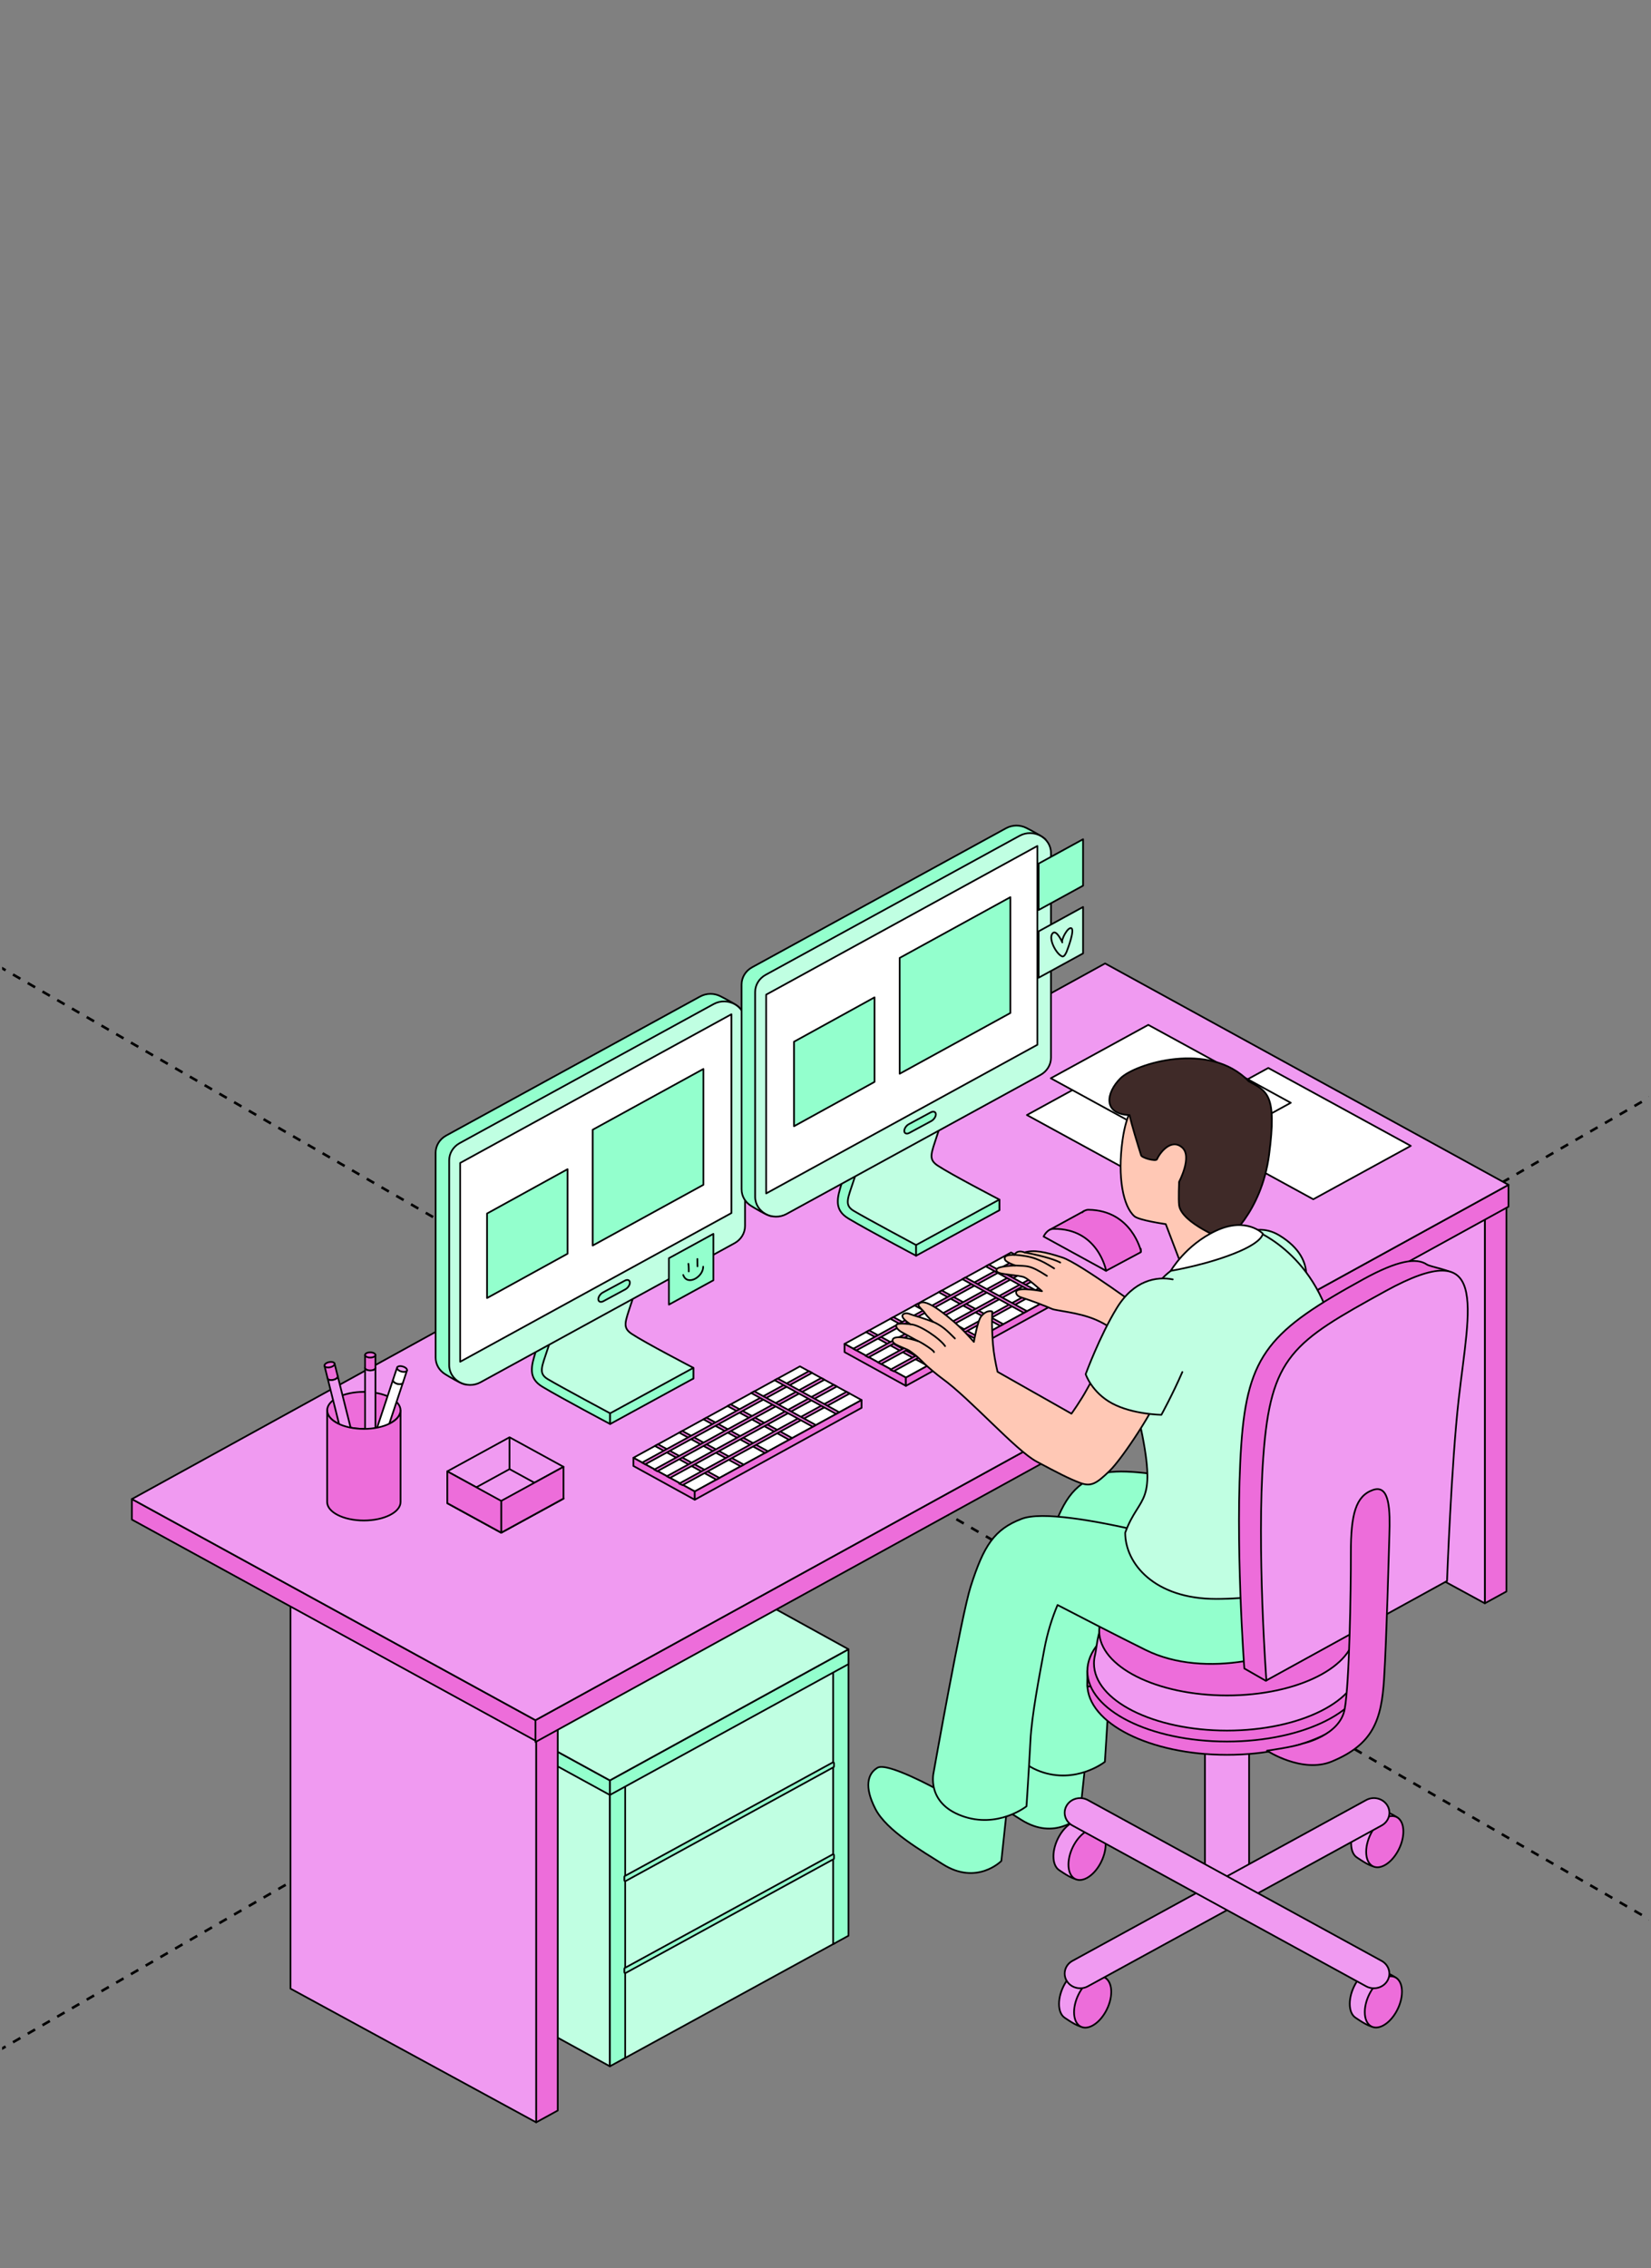 <?xml version="1.0" encoding="UTF-8"?> <svg xmlns="http://www.w3.org/2000/svg" width="388" height="533" viewBox="0 0 388 533" fill="none"><rect x="0" y="0" width="388" height="533" fill="#808080" stroke="none"/><g clip-path="url(#clip0_635_72)"><path d="M-1005 -353L698.354 630.432" stroke="black" stroke-width="0.6" stroke-linejoin="round" stroke-dasharray="2 2"></path><path d="M-1005 1061.91L698.354 78.477" stroke="black" stroke-width="0.6" stroke-linejoin="round" stroke-dasharray="2 2"></path><path d="M90.168 458.095C90.168 459.196 91.937 460.09 94.118 460.09C96.3 460.09 98.069 459.196 98.069 458.095C98.069 456.994 96.3 456.101 94.118 456.101C91.937 456.101 90.168 456.994 90.168 458.095Z" fill="#F09AF1" stroke="black" stroke-width="0.4" stroke-miterlimit="10" stroke-linecap="round" stroke-linejoin="round"></path><path d="M90.167 453.821C90.167 454.921 91.937 455.815 94.118 455.815C96.3 455.815 98.069 454.921 98.069 453.821C98.069 452.72 96.3 451.826 94.118 451.826C91.937 451.829 90.167 452.72 90.167 453.821Z" fill="#F09AF1" stroke="black" stroke-width="0.4" stroke-miterlimit="10" stroke-linecap="round" stroke-linejoin="round"></path><path d="M98.069 458.094H90.168V453.821H98.069V458.094Z" fill="#F09AF1" stroke="black" stroke-width="0.4" stroke-miterlimit="10" stroke-linecap="round" stroke-linejoin="round"></path><path d="M196.285 389.272V456.578L146.928 483.59L143.326 410.365L196.285 389.272Z" fill="#C0FFE2" stroke="black" stroke-width="0.4" stroke-miterlimit="10" stroke-linecap="round" stroke-linejoin="round"></path><path d="M143.327 485.564L87.059 454.698V389.272L143.327 420.087V485.564Z" fill="#C0FFE2" stroke="black" stroke-width="0.4" stroke-miterlimit="10" stroke-linecap="round" stroke-linejoin="round"></path><path d="M143.326 485.565L146.928 483.591V418.375L143.326 420.347V485.565Z" fill="#93FFCD" stroke="black" stroke-width="0.4" stroke-miterlimit="10" stroke-linecap="round" stroke-linejoin="round"></path><path d="M195.798 456.847L199.404 454.875V389.657L195.798 391.628V456.847Z" fill="#93FFCD" stroke="black" stroke-width="0.4" stroke-miterlimit="10" stroke-linecap="round" stroke-linejoin="round"></path><path d="M143.324 421.802L199.404 391.048V387.562L143.324 418.376V421.802Z" fill="#93FFCD" stroke="black" stroke-width="0.4" stroke-miterlimit="10" stroke-linecap="round" stroke-linejoin="round"></path><path d="M87.081 387.562L143.322 418.376V421.802L87.081 390.987V387.562Z" fill="#93FFCD" stroke="black" stroke-width="0.4" stroke-miterlimit="10" stroke-linecap="round" stroke-linejoin="round"></path><path d="M143.325 356.636L199.402 387.56L143.322 418.375L87.081 387.56L143.325 356.636Z" fill="#C0FFE2" stroke="black" stroke-width="0.4" stroke-miterlimit="10" stroke-linecap="round" stroke-linejoin="round"></path><path d="M195.703 435.76C195.765 435.727 195.841 435.728 195.902 435.764C195.962 435.8 195.999 435.866 195.999 435.936V436.703C195.999 436.776 195.96 436.843 195.896 436.879L147.027 463.636C146.965 463.67 146.89 463.668 146.829 463.633C146.768 463.596 146.731 463.531 146.731 463.461V462.63C146.731 462.557 146.771 462.49 146.835 462.455L195.703 435.76Z" fill="#93FFCD" stroke="black" stroke-width="0.4" stroke-miterlimit="10" stroke-linecap="round" stroke-linejoin="round"></path><path d="M195.703 414.155C195.765 414.121 195.841 414.123 195.902 414.159C195.962 414.195 195.999 414.26 195.999 414.331V415.096C195.999 415.169 195.96 415.236 195.896 415.271L147.027 442.031C146.965 442.065 146.89 442.063 146.829 442.027C146.768 441.991 146.731 441.926 146.731 441.855V441.025C146.731 440.952 146.771 440.885 146.835 440.85L195.703 414.155Z" fill="#93FFCD" stroke="black" stroke-width="0.4" stroke-miterlimit="10" stroke-linecap="round" stroke-linejoin="round"></path><path d="M126.002 498.73L131.078 495.951V393.044L126.002 395.822V498.73Z" fill="#ED6DDA" stroke="black" stroke-width="0.4" stroke-miterlimit="10" stroke-linecap="round" stroke-linejoin="round"></path><path d="M68.27 364.398L126.002 395.822V498.73L68.27 467.308V364.398Z" fill="#F09AF1" stroke="black" stroke-width="0.4" stroke-miterlimit="10" stroke-linecap="round" stroke-linejoin="round"></path><path d="M348.948 376.764L354.023 373.985V281.538L348.948 284.317V376.764Z" fill="#ED6DDA" stroke="black" stroke-width="0.4" stroke-miterlimit="10" stroke-linecap="round" stroke-linejoin="round"></path><path d="M291.216 250.316L348.947 281.74V376.764L291.216 345.343V250.316Z" fill="#F09AF1" stroke="black" stroke-width="0.4" stroke-miterlimit="10" stroke-linecap="round" stroke-linejoin="round"></path><path d="M125.835 409.365L354.503 283.561V278.423L125.835 404.225V409.365Z" fill="#ED6DDA" stroke="black" stroke-width="0.4" stroke-miterlimit="10" stroke-linecap="round" stroke-linejoin="round"></path><path d="M125.835 404.226L31 352.266V357.091L125.835 409.05V404.226Z" fill="#ED6DDA" stroke="black" stroke-width="0.4" stroke-miterlimit="10" stroke-linecap="round" stroke-linejoin="round"></path><path d="M354.503 278.422L259.704 226.399L31 352.264L125.835 404.224L354.503 278.422Z" fill="#F09AF1" stroke="black" stroke-width="0.4" stroke-miterlimit="10" stroke-linecap="round" stroke-linejoin="round"></path><path d="M132.422 352.148L117.788 360.162L105.114 353.222L119.748 345.208L132.422 352.148Z" fill="#F09AF1" stroke="black" stroke-width="0.4" stroke-miterlimit="10" stroke-linecap="round" stroke-linejoin="round"></path><path d="M132.422 344.685L117.788 352.697L105.114 345.757L119.748 337.745L132.422 344.685Z" fill="#F09AF1" stroke="black" stroke-width="0.4" stroke-miterlimit="10" stroke-linecap="round" stroke-linejoin="round"></path><path d="M132.422 352.164L117.788 360.176L105.114 353.236L119.748 345.224L132.422 352.164Z" fill="#F09AF1" stroke="black" stroke-width="0.4" stroke-miterlimit="10" stroke-linecap="round" stroke-linejoin="round"></path><path d="M132.422 344.685V352.149L117.788 360.163V352.697L132.422 344.685Z" fill="#ED6DDA" stroke="black" stroke-width="0.4" stroke-miterlimit="10" stroke-linecap="round" stroke-linejoin="round"></path><path d="M105.114 345.758L117.788 352.698V360.163L105.114 353.223V345.758Z" fill="#ED6DDA" stroke="black" stroke-width="0.4" stroke-miterlimit="10" stroke-linecap="round" stroke-linejoin="round"></path><path d="M274.822 280.329L297.731 267.783L264.245 249.474L241.333 262.021L274.822 280.329Z" fill="white" stroke="black" stroke-width="0.4" stroke-miterlimit="10" stroke-linecap="round" stroke-linejoin="round"></path><path d="M308.632 281.817L331.544 269.27L298.055 250.962L275.143 263.508L308.632 281.817Z" fill="white" stroke="black" stroke-width="0.4" stroke-miterlimit="10" stroke-linecap="round" stroke-linejoin="round"></path><path d="M280.433 271.69L303.345 259.144L269.856 240.835L246.944 253.381L280.433 271.69Z" fill="white" stroke="black" stroke-width="0.4" stroke-miterlimit="10" stroke-linecap="round" stroke-linejoin="round"></path><path d="M198.476 315.805L237.613 294.321L252.102 302.24L212.895 323.721L198.476 315.805Z" fill="white" stroke="black" stroke-width="0.4" stroke-miterlimit="10" stroke-linecap="round" stroke-linejoin="round"></path><path d="M212.895 325.667L198.476 317.73V315.805L212.895 323.722V325.667Z" fill="#ED6DDA" stroke="black" stroke-width="0.4" stroke-miterlimit="10" stroke-linecap="round" stroke-linejoin="round"></path><path d="M212.894 323.721V325.667L252.101 304.071V302.24L212.894 323.721Z" fill="#ED6DDA" stroke="black" stroke-width="0.4" stroke-miterlimit="10" stroke-linecap="round" stroke-linejoin="round"></path><path d="M217.968 320.943L218.704 320.544L204.267 312.633L203.524 313.029L217.968 320.943Z" fill="#ED6DDA" stroke="black" stroke-width="0.4" stroke-miterlimit="10" stroke-linecap="round" stroke-linejoin="round"></path><path d="M223.681 317.816L224.415 317.413L209.977 309.502L209.238 309.899L223.681 317.816Z" fill="#ED6DDA" stroke="black" stroke-width="0.4" stroke-miterlimit="10" stroke-linecap="round" stroke-linejoin="round"></path><path d="M229.381 314.687L230.114 314.284L215.677 306.373L214.938 306.77L229.381 314.687Z" fill="#ED6DDA" stroke="black" stroke-width="0.4" stroke-miterlimit="10" stroke-linecap="round" stroke-linejoin="round"></path><path d="M235.036 311.564L235.772 311.162L221.335 303.251L220.593 303.648L235.036 311.564Z" fill="#ED6DDA" stroke="black" stroke-width="0.4" stroke-miterlimit="10" stroke-linecap="round" stroke-linejoin="round"></path><path d="M201.266 317.332L200.532 316.933L239.73 295.452L240.472 295.848L201.266 317.332Z" fill="#ED6DDA" stroke="black" stroke-width="0.4" stroke-miterlimit="10" stroke-linecap="round" stroke-linejoin="round"></path><path d="M204.104 318.971L203.38 318.577L242.623 297.059L243.365 297.467L204.104 318.971Z" fill="#ED6DDA" stroke="black" stroke-width="0.4" stroke-miterlimit="10" stroke-linecap="round" stroke-linejoin="round"></path><path d="M207.077 320.541L206.34 320.141L245.535 298.655L246.283 299.057L207.077 320.541Z" fill="#ED6DDA" stroke="black" stroke-width="0.4" stroke-miterlimit="10" stroke-linecap="round" stroke-linejoin="round"></path><path d="M210.032 322.232L209.238 321.864L248.566 300.306L249.3 300.708L210.032 322.232Z" fill="#ED6DDA" stroke="black" stroke-width="0.4" stroke-miterlimit="10" stroke-linecap="round" stroke-linejoin="round"></path><path d="M240.597 308.503L241.334 308.1L226.896 300.189L226.154 300.589L240.597 308.503Z" fill="#ED6DDA" stroke="black" stroke-width="0.4" stroke-miterlimit="10" stroke-linecap="round" stroke-linejoin="round"></path><path d="M246.102 305.496L246.835 305.094L232.398 297.182L231.656 297.582L246.102 305.496Z" fill="#ED6DDA" stroke="black" stroke-width="0.4" stroke-miterlimit="10" stroke-linecap="round" stroke-linejoin="round"></path><path d="M148.855 342.562L187.992 321.078L202.481 328.998L163.274 350.479L148.855 342.562Z" fill="white" stroke="black" stroke-width="0.4" stroke-miterlimit="10" stroke-linecap="round" stroke-linejoin="round"></path><path d="M163.274 352.425L148.855 344.488V342.563L163.274 350.48V352.425Z" fill="#ED6DDA" stroke="black" stroke-width="0.4" stroke-miterlimit="10" stroke-linecap="round" stroke-linejoin="round"></path><path d="M163.273 350.48V352.425L202.48 330.829V328.999L163.273 350.48Z" fill="#ED6DDA" stroke="black" stroke-width="0.4" stroke-miterlimit="10" stroke-linecap="round" stroke-linejoin="round"></path><path d="M168.346 347.702L169.082 347.302L154.645 339.39L153.903 339.787L168.346 347.702Z" fill="#ED6DDA" stroke="black" stroke-width="0.4" stroke-miterlimit="10" stroke-linecap="round" stroke-linejoin="round"></path><path d="M174.06 344.574L174.794 344.171L160.356 336.26L159.617 336.657L174.06 344.574Z" fill="#ED6DDA" stroke="black" stroke-width="0.4" stroke-miterlimit="10" stroke-linecap="round" stroke-linejoin="round"></path><path d="M179.76 341.444L180.494 341.042L166.056 333.131L165.317 333.527L179.76 341.444Z" fill="#ED6DDA" stroke="black" stroke-width="0.4" stroke-miterlimit="10" stroke-linecap="round" stroke-linejoin="round"></path><path d="M185.415 338.322L186.151 337.92L171.714 330.008L170.972 330.405L185.415 338.322Z" fill="#ED6DDA" stroke="black" stroke-width="0.4" stroke-miterlimit="10" stroke-linecap="round" stroke-linejoin="round"></path><path d="M151.644 344.091L150.911 343.691L190.109 322.211L190.851 322.607L151.644 344.091Z" fill="#ED6DDA" stroke="black" stroke-width="0.4" stroke-miterlimit="10" stroke-linecap="round" stroke-linejoin="round"></path><path d="M154.484 345.728L153.759 345.334L193.002 323.816L193.744 324.224L154.484 345.728Z" fill="#ED6DDA" stroke="black" stroke-width="0.4" stroke-miterlimit="10" stroke-linecap="round" stroke-linejoin="round"></path><path d="M157.456 347.298L156.719 346.899L195.914 325.412L196.662 325.814L157.456 347.298Z" fill="#ED6DDA" stroke="black" stroke-width="0.4" stroke-miterlimit="10" stroke-linecap="round" stroke-linejoin="round"></path><path d="M160.411 348.992L159.617 348.624L198.945 327.066L199.678 327.468L160.411 348.992Z" fill="#ED6DDA" stroke="black" stroke-width="0.4" stroke-miterlimit="10" stroke-linecap="round" stroke-linejoin="round"></path><path d="M190.977 335.26L191.713 334.858L177.276 326.946L176.533 327.345L190.977 335.26Z" fill="#ED6DDA" stroke="black" stroke-width="0.4" stroke-miterlimit="10" stroke-linecap="round" stroke-linejoin="round"></path><path d="M196.481 332.255L197.214 331.853L182.777 323.941L182.035 324.341L196.481 332.255Z" fill="#ED6DDA" stroke="black" stroke-width="0.4" stroke-miterlimit="10" stroke-linecap="round" stroke-linejoin="round"></path><path d="M268.087 293.471L268.104 294.254L259.916 298.632L246.242 289.95L246.645 289.014L254.768 284.576L268.087 293.471Z" fill="#ED6DDA" stroke="black" stroke-width="0.4" stroke-miterlimit="10" stroke-linecap="round" stroke-linejoin="round"></path><path d="M254.343 284.884C254.714 284.547 255.204 284.273 255.812 284.279C265.983 284.408 268.149 294.052 268.149 294.052" fill="#ED6DDA"></path><path d="M254.343 284.884C254.714 284.547 255.204 284.273 255.812 284.279C265.983 284.408 268.149 294.052 268.149 294.052" stroke="black" stroke-width="0.4" stroke-miterlimit="10" stroke-linecap="round" stroke-linejoin="round"></path><path d="M259.955 298.631L245.254 290.573C245.254 290.573 246.029 288.794 247.587 288.771C258.109 288.622 259.955 298.631 259.955 298.631Z" fill="#F09AF1" stroke="black" stroke-width="0.4" stroke-miterlimit="10" stroke-linecap="round" stroke-linejoin="round"></path><path d="M254.985 415.249L253.74 426.859C253.74 426.859 247.962 432.724 239.951 427.603C235.176 424.551 226.798 419.801 224.132 414.614C221.469 409.427 222.305 406.329 224.632 404.95C226.959 403.57 238.73 410.076 238.73 410.076L254.985 415.249Z" fill="#93FFCD" stroke="black" stroke-width="0.4" stroke-miterlimit="10" stroke-linecap="round" stroke-linejoin="round"></path><path d="M237.824 406.065C237.824 406.065 244.348 369.198 246.547 362.327C249.604 352.778 252.056 348.918 258.549 346.45C262.379 344.992 271.253 346.154 280.424 348.036C281.587 355.861 280.476 364.692 276.04 371.399C272.929 369.804 269.847 368.215 266.953 366.706C265.699 369.669 264.575 373.15 263.829 377.169C262.724 383.136 260.888 392.495 260.576 398.679C260.261 404.861 259.655 414.011 259.655 414.011C259.655 414.011 252.877 419.387 244.396 416.241C236.039 413.14 237.824 406.065 237.824 406.065Z" fill="#93FFCD" stroke="black" stroke-width="0.4" stroke-miterlimit="10" stroke-linecap="round" stroke-linejoin="round"></path><path d="M288.363 443.963C285.508 443.963 283.175 441.75 283.175 439.043V393.635C283.175 390.928 285.511 388.716 288.363 388.716C291.217 388.716 293.55 390.928 293.55 393.635V439.043C293.55 441.75 291.217 443.963 288.363 443.963Z" fill="#F09AF1" stroke="black" stroke-width="0.4" stroke-miterlimit="10" stroke-linecap="round" stroke-linejoin="round"></path><path d="M321.184 395.811C321.184 404.955 306.489 412.368 288.362 412.368C270.234 412.368 255.539 404.955 255.539 395.811C255.539 386.667 270.234 379.252 288.362 379.252C306.486 379.252 321.184 386.667 321.184 395.811Z" fill="#ED6DDA" stroke="black" stroke-width="0.4" stroke-miterlimit="10" stroke-linecap="round" stroke-linejoin="round"></path><path d="M255.539 392.688H321.184V396.291H255.539V392.688Z" fill="#ED6DDA" stroke="black" stroke-width="0.4" stroke-miterlimit="10" stroke-linecap="round" stroke-linejoin="round"></path><path d="M255.539 392.687C255.539 383.542 270.234 376.129 288.362 376.129C306.489 376.129 321.184 383.542 321.184 392.687C321.184 401.832 306.489 409.245 288.362 409.245C270.234 409.245 255.539 401.832 255.539 392.687Z" fill="#ED6DDA" stroke="black" stroke-width="0.4" stroke-miterlimit="10" stroke-linecap="round" stroke-linejoin="round"></path><path d="M257.093 390.891C257.093 390.218 257.177 389.553 257.34 388.902C257.761 387.213 257.902 383.24 259.295 381.761C264.315 376.433 275.893 375.115 288.365 375.115C305.636 375.115 319.636 382.178 319.636 390.891C319.636 399.605 305.636 406.669 288.365 406.669C271.094 406.669 257.093 399.605 257.093 390.891Z" fill="#F09AF1" stroke="black" stroke-width="0.4" stroke-miterlimit="10" stroke-linecap="round" stroke-linejoin="round"></path><path d="M318.41 383.258C318.41 391.629 304.957 398.416 288.366 398.416C271.771 398.416 258.321 391.632 258.321 383.258C258.321 374.886 271.774 368.099 288.366 368.099C304.957 368.102 318.41 374.886 318.41 383.258Z" fill="#ED6DDA" stroke="black" stroke-width="0.4" stroke-miterlimit="10" stroke-linecap="round" stroke-linejoin="round"></path><path d="M259.17 431.295C259.17 434.347 256.208 440.188 253.797 441.511C252.645 442.14 249.739 439.991 248.959 439.498C248.104 438.958 247.569 437.814 247.569 436.217C247.569 433.165 249.526 429.622 251.938 428.3C253.193 427.612 254.325 427.662 255.122 428.298C255.857 428.885 259.17 429.831 259.17 431.295Z" fill="#F09AF1" stroke="black" stroke-width="0.4" stroke-miterlimit="10" stroke-linecap="round" stroke-linejoin="round"></path><path d="M259.837 433.367C259.837 436.418 257.879 439.964 255.468 441.284C253.056 442.606 251.099 441.203 251.099 438.151C251.099 435.099 253.056 431.553 255.468 430.234C257.879 428.912 259.837 430.318 259.837 433.367Z" fill="#ED6DDA" stroke="black" stroke-width="0.4" stroke-miterlimit="10" stroke-linecap="round" stroke-linejoin="round"></path><path d="M260.483 465.991C260.483 469.042 257.522 474.884 255.11 476.206C253.957 476.836 251.053 474.686 250.272 474.193C249.417 473.654 248.882 472.509 248.882 470.912C248.882 467.861 250.839 464.317 253.251 462.995C254.506 462.308 255.638 462.357 256.435 462.994C257.17 463.58 260.483 464.527 260.483 465.991Z" fill="#F09AF1" stroke="black" stroke-width="0.4" stroke-miterlimit="10" stroke-linecap="round" stroke-linejoin="round"></path><path d="M261.151 468.062C261.151 471.114 259.194 474.66 256.782 475.979C254.37 477.301 252.413 475.898 252.413 472.846C252.413 469.795 254.37 466.249 256.782 464.929C259.194 463.607 261.151 465.013 261.151 468.062Z" fill="#ED6DDA" stroke="black" stroke-width="0.4" stroke-miterlimit="10" stroke-linecap="round" stroke-linejoin="round"></path><path d="M328.807 465.964C328.807 469.016 325.846 474.857 323.434 476.179C322.282 476.809 319.377 474.659 318.596 474.167C317.741 473.627 317.206 472.482 317.206 470.886C317.206 467.834 319.163 464.291 321.575 462.969C322.83 462.281 323.962 462.331 324.759 462.967C325.494 463.553 328.807 464.5 328.807 465.964Z" fill="#F09AF1" stroke="black" stroke-width="0.4" stroke-miterlimit="10" stroke-linecap="round" stroke-linejoin="round"></path><path d="M329.475 468.035C329.475 471.087 327.518 474.633 325.106 475.953C322.694 477.274 320.737 475.872 320.737 472.82C320.737 469.768 322.694 466.222 325.106 464.903C327.518 463.581 329.475 464.986 329.475 468.035Z" fill="#ED6DDA" stroke="black" stroke-width="0.4" stroke-miterlimit="10" stroke-linecap="round" stroke-linejoin="round"></path><path d="M329.133 428.308C329.133 431.36 326.172 437.202 323.761 438.524C322.608 439.154 319.703 437.004 318.923 436.511C318.068 435.971 317.533 434.827 317.533 433.23C317.533 430.178 319.49 426.635 321.902 425.313C323.157 424.625 324.288 424.675 325.086 425.311C325.821 425.898 329.133 426.845 329.133 428.308Z" fill="#F09AF1" stroke="black" stroke-width="0.4" stroke-miterlimit="10" stroke-linecap="round" stroke-linejoin="round"></path><path d="M329.801 430.379C329.801 433.431 327.844 436.978 325.432 438.297C323.02 439.619 321.063 438.216 321.063 435.164C321.063 432.112 323.02 428.566 325.432 427.247C327.844 425.925 329.801 427.331 329.801 430.379Z" fill="#ED6DDA" stroke="black" stroke-width="0.4" stroke-miterlimit="10" stroke-linecap="round" stroke-linejoin="round"></path><path d="M250.698 465.497C249.693 463.848 250.289 461.735 252.032 460.784L321.062 422.995C322.801 422.044 325.025 422.607 326.031 424.257C327.037 425.906 326.44 428.018 324.697 428.969L255.668 466.759C253.929 467.713 251.705 467.147 250.698 465.497Z" fill="#F09AF1" stroke="black" stroke-width="0.4" stroke-miterlimit="10" stroke-linecap="round" stroke-linejoin="round"></path><path d="M321.055 466.763L252.025 428.973C250.285 428.019 249.689 425.91 250.692 424.261C251.698 422.611 253.921 422.045 255.661 422.999L324.69 460.788C326.429 461.742 327.026 463.852 326.024 465.501C325.021 467.148 322.797 467.714 321.055 466.763Z" fill="#F09AF1" stroke="black" stroke-width="0.4" stroke-miterlimit="10" stroke-linecap="round" stroke-linejoin="round"></path><path d="M236.566 425.7L235.324 437.31C235.324 437.31 229.546 443.172 221.535 438.054C216.76 435.002 208.382 430.252 205.719 425.065C203.056 419.878 203.892 416.78 206.219 415.401C208.546 414.021 220.317 420.528 220.317 420.528L236.566 425.7Z" fill="#93FFCD" stroke="black" stroke-width="0.4" stroke-miterlimit="10" stroke-linecap="round" stroke-linejoin="round"></path><path d="M219.407 416.516C219.407 416.516 225.931 379.649 228.13 372.778C231.187 363.229 233.638 359.37 240.132 356.901C249.521 353.332 289.252 365.479 289.252 365.479L315.185 363.665C315.185 363.665 319.351 377.916 311.14 383.546C302.929 389.176 283.346 394.739 269.194 387.704C262.437 384.348 255.045 380.546 248.534 377.161C247.279 380.127 246.155 383.603 245.409 387.621C244.306 393.587 242.471 402.947 242.156 409.131C241.841 415.312 241.234 424.462 241.234 424.462C241.234 424.462 234.457 429.838 225.976 426.692C217.619 423.591 219.407 416.516 219.407 416.516Z" fill="#93FFCD" stroke="black" stroke-width="0.4" stroke-miterlimit="10" stroke-linecap="round" stroke-linejoin="round"></path><path d="M249.687 295.507C245.576 294.153 242.952 293.647 240.782 294.303C238.868 293.581 238.41 294.897 238.41 294.897C238.41 294.897 235.45 294.693 236.228 296.093C236.546 296.662 238.58 297.38 238.58 297.38C238.58 297.38 236.592 297.472 235.45 297.705C234.283 297.94 233.962 298.319 234.301 298.802C234.853 299.59 239.419 299.549 240.779 300.173C241.84 300.659 244.879 303.418 244.879 303.418C244.879 303.418 239.497 302.377 238.861 303.418C238.653 303.76 238.861 304.533 239.964 304.866C241.83 305.43 245.757 306.924 247.254 307.59C248.173 307.998 253.293 308.383 257.208 309.992C261.425 311.728 264.424 314.686 264.424 314.686L269.53 308.504C269.536 308.501 253.798 296.86 249.687 295.507Z" fill="#FFC8B5" stroke="black" stroke-width="0.4" stroke-miterlimit="10" stroke-linecap="round" stroke-linejoin="round"></path><path d="M273.769 255.971C278.326 252.97 287.091 253.907 290.893 261.525C293 265.744 290.024 277.084 289.554 285.049C289.176 291.472 295.014 296.033 295.014 296.033C295.014 296.033 291.445 295.182 285.637 297.452C279.829 299.723 279.244 301.493 279.244 301.493L273.96 287.656C273.96 287.656 267.706 286.774 266.609 285.822C263.973 283.532 262.579 276.719 263.8 267.928C265.619 254.847 272.09 257.074 273.769 255.971Z" fill="#FFC8B5" stroke="black" stroke-width="0.4" stroke-miterlimit="10" stroke-linecap="round" stroke-linejoin="round"></path><path d="M293.448 254.085C297.757 256.451 300.135 257.086 298.245 271.385C296.426 285.138 288.07 291.455 288.07 291.455C288.07 291.455 277.657 287.509 277.096 283.199C276.921 281.84 277.096 277.722 277.096 277.722C277.096 277.722 280.271 271.765 277.811 269.641C275.191 267.379 272.512 270.975 271.899 272.428C271.66 272.994 268.1 272.061 268.14 271.388C267.449 269.196 265.867 264.094 265.47 262.043C259.077 261.796 259.917 256.747 263.352 253.358C266.788 249.968 284.25 244.49 293.448 254.085Z" fill="#3F2A28" stroke="black" stroke-width="0.4" stroke-miterlimit="10" stroke-linecap="round" stroke-linejoin="round"></path><path d="M287.535 293.277C287.535 293.277 293.726 286.089 300.655 290.302C310.499 296.288 305.942 304.059 305.942 304.059L287.535 293.277Z" fill="#C0FFE2" stroke="black" stroke-width="0.4" stroke-miterlimit="10" stroke-linecap="round" stroke-linejoin="round"></path><path d="M314.15 317.853C311.49 295.453 295.017 289.211 295.017 289.211C295.017 289.211 276.147 295.57 272.453 301.341C268.181 308.016 265.909 325.549 267.745 333.871C272.232 354.234 267.824 350.866 264.433 360.165C264.433 367.456 271.335 375.729 285.785 375.729C300.234 375.729 312.875 371.691 312.875 364.401C313.281 346.409 314.993 324.951 314.15 317.853Z" fill="#C0FFE2" stroke="black" stroke-width="0.4" stroke-miterlimit="10" stroke-linecap="round" stroke-linejoin="round"></path><path d="M262.083 315.551C262.083 315.551 257.989 321.769 255.444 326.468C254.002 329.132 251.803 332.198 251.803 332.198L234.432 322.358C233.999 320.5 233.541 318.169 233.353 315.87C232.968 311.186 233.193 308.2 233.193 308.2C233.193 308.2 232.023 307.611 230.599 309.309C229.735 310.335 228.869 315.335 228.869 315.335C228.869 315.335 226.63 312.714 224.224 310.64C220.1 307.085 216.825 305.03 215.886 306.516C215.625 306.93 216.883 307.826 217.374 308.579C218.004 309.551 219.319 310.64 219.319 310.64C219.319 310.64 216.804 309.683 214.737 309.102C213.959 308.884 213.283 308.433 212.593 308.671C210.841 309.275 213.971 311.189 213.971 311.189C213.971 311.189 211.538 310.85 210.844 311.189C210.372 311.421 210.562 312.312 212.041 313.122C213.12 313.714 215.719 315.137 215.719 315.137C215.719 315.137 210.338 313.369 209.787 314.798C209.326 315.985 212.802 316.703 213.832 317.496C214.653 318.129 215.049 318.209 217.379 320.569C217.974 321.169 220.286 323.111 221.421 323.933C228.008 328.695 238.747 340.851 243.579 343.437C248.412 346.023 251.269 347.506 253.884 348.48C256.498 349.455 257.774 348.521 260.755 345.658C263.734 342.794 271.821 330.543 272.884 326.476C273.935 322.404 262.083 315.551 262.083 315.551Z" fill="#FFC8B5" stroke="black" stroke-width="0.4" stroke-miterlimit="10" stroke-linecap="round" stroke-linejoin="round"></path><path d="M275.605 300.643C271.824 299.904 266.461 300.801 262.437 307.407C258.413 314.014 255.141 322.914 255.141 322.914C255.141 322.914 256.535 327.184 261.356 329.782C266.176 332.377 272.933 332.469 272.933 332.469C272.933 332.469 275.627 327.573 277.86 322.412" fill="#C0FFE2"></path><path d="M275.605 300.643C271.824 299.904 266.461 300.801 262.437 307.407C258.413 314.014 255.141 322.914 255.141 322.914C255.141 322.914 256.535 327.184 261.356 329.782C266.176 332.377 272.933 332.469 272.933 332.469C272.933 332.469 275.627 327.573 277.86 322.412" stroke="black" stroke-width="0.4" stroke-miterlimit="10" stroke-linecap="round" stroke-linejoin="round"></path><path d="M275.143 298.63C275.143 298.63 278.606 292.561 285.778 289.21C292.95 285.86 296.768 289.882 296.768 289.882C296.768 289.882 296.882 291.604 291.341 294.021C284.163 297.148 275.143 298.63 275.143 298.63Z" fill="white" stroke="black" stroke-width="0.4" stroke-miterlimit="10" stroke-linecap="round" stroke-linejoin="round"></path><path d="M292.43 392.076L297.49 394.98L334.884 368.712C334.884 368.712 338.839 341.174 337.626 326.012C336.831 316.066 344.056 305.051 341.983 299.665C341.568 298.586 336.152 297.713 335.316 297.141C332.889 295.483 328.428 296.19 320.423 300.591C298.559 312.612 293.169 318.132 291.708 339.51C290.175 361.965 292.43 392.076 292.43 392.076Z" fill="#ED6DDA" stroke="black" stroke-width="0.4" stroke-miterlimit="10" stroke-linecap="round" stroke-linejoin="round"></path><path d="M297.609 394.88L340.064 371.516C340.064 371.516 341.091 343.935 342.806 328.816C345.303 306.806 350.129 289.912 325.603 303.396C303.739 315.417 298.612 318.655 296.888 342.314C295.322 363.867 297.609 394.88 297.609 394.88Z" fill="#F09AF1" stroke="black" stroke-width="0.4" stroke-miterlimit="10" stroke-linecap="round" stroke-linejoin="round"></path><path d="M306.16 409.722C306.16 409.722 314.902 407.862 316.019 401.595C317.134 395.327 317.48 373.947 317.468 364.863C317.456 355.779 318.646 351.523 322.667 350.12C326.685 348.718 326.687 355.127 326.518 360.653C326.349 366.179 325.87 384.76 325.269 394.488C324.669 404.215 322.688 409.914 312.999 413.928C306.03 416.816 297.758 411.397 297.758 411.397C297.758 411.397 304.006 410.521 306.16 409.722Z" fill="#ED6DDA" stroke="black" stroke-width="0.4" stroke-miterlimit="10" stroke-linecap="round" stroke-linejoin="round"></path><path d="M224.413 314.523C222.596 312.707 221.374 311.447 218.888 310.44" stroke="black" stroke-width="0.4" stroke-miterlimit="10" stroke-linecap="round" stroke-linejoin="round"></path><path d="M213.964 311.203C216.025 311.214 220.942 314.572 222.105 316.325" stroke="black" stroke-width="0.4" stroke-miterlimit="10" stroke-linecap="round" stroke-linejoin="round"></path><path d="M215.412 315.027C216.029 315.075 219.592 317.39 219.507 317.745" stroke="black" stroke-width="0.4" stroke-miterlimit="10" stroke-linecap="round" stroke-linejoin="round"></path><path d="M238.393 297.367C241.458 297.574 241.897 297.141 246.039 299.823" stroke="black" stroke-width="0.4" stroke-miterlimit="10" stroke-linecap="round" stroke-linejoin="round"></path><path d="M238.332 294.864C242.508 295.146 244.377 295.927 247.738 298.064" stroke="black" stroke-width="0.4" stroke-miterlimit="10" stroke-linecap="round" stroke-linejoin="round"></path><path d="M240.777 294.31C245.792 295.247 248.386 296.235 249.169 296.681" stroke="black" stroke-width="0.4" stroke-miterlimit="10" stroke-linecap="round" stroke-linejoin="round"></path><path d="M85.509 327.071C90.272 327.071 94.135 329.02 94.135 331.422C94.135 333.824 90.272 335.773 85.509 335.773C80.746 335.773 76.883 333.824 76.883 331.422C76.883 329.02 80.743 327.071 85.509 327.071Z" fill="#ED6DDA" stroke="black" stroke-width="0.4" stroke-miterlimit="10" stroke-linecap="round" stroke-linejoin="round"></path><path d="M87.014 322.031C87.687 322.031 88.233 321.756 88.233 321.417V342.153H85.799V321.417C85.796 321.759 86.342 322.031 87.014 322.031Z" fill="#F09AF1" stroke="black" stroke-width="0.4" stroke-miterlimit="10" stroke-linecap="round" stroke-linejoin="round"></path><path d="M85.795 321.415V318.398H88.228V321.415C88.228 321.754 87.682 322.03 87.01 322.03C86.34 322.03 85.795 321.757 85.795 321.415Z" fill="#ED6DDA" stroke="black" stroke-width="0.4" stroke-miterlimit="10" stroke-linecap="round" stroke-linejoin="round"></path><path d="M85.795 318.402C85.795 318.741 86.34 319.017 87.01 319.017C87.682 319.017 88.228 318.741 88.228 318.402C88.228 318.063 87.682 317.787 87.01 317.787C86.34 317.787 85.795 318.063 85.795 318.402Z" fill="#ED6DDA" stroke="black" stroke-width="0.4" stroke-miterlimit="10" stroke-linecap="round" stroke-linejoin="round"></path><path d="M78.327 324.224C78.982 324.078 79.445 323.69 79.361 323.359L84.418 343.533L82.051 344.067L76.994 323.894C77.076 324.224 77.673 324.374 78.327 324.224Z" fill="#F09AF1" stroke="black" stroke-width="0.4" stroke-miterlimit="10" stroke-linecap="round" stroke-linejoin="round"></path><path d="M78.624 320.425L79.361 323.362C79.442 323.693 78.979 324.078 78.328 324.227C77.673 324.374 77.076 324.227 76.994 323.897L76.258 320.96L78.624 320.425Z" fill="#ED6DDA" stroke="black" stroke-width="0.4" stroke-miterlimit="10" stroke-linecap="round" stroke-linejoin="round"></path><path d="M76.26 320.958C76.342 321.288 76.939 321.435 77.594 321.288C78.248 321.142 78.709 320.754 78.627 320.424C78.545 320.093 77.948 319.947 77.294 320.093C76.639 320.24 76.176 320.628 76.26 320.958Z" fill="#ED6DDA" stroke="black" stroke-width="0.4" stroke-miterlimit="10" stroke-linecap="round" stroke-linejoin="round"></path><path d="M93.33 325.166C93.969 325.359 94.578 325.25 94.684 324.928L88.115 344.705L85.795 344.013L92.363 324.236C92.257 324.557 92.691 324.974 93.33 325.166Z" fill="white" stroke="black" stroke-width="0.4" stroke-miterlimit="10" stroke-linecap="round" stroke-linejoin="round"></path><path d="M93.322 321.356L95.644 322.049L94.686 324.928C94.58 325.25 93.971 325.359 93.332 325.167C92.692 324.974 92.259 324.558 92.365 324.236L93.322 321.356Z" fill="white" stroke="black" stroke-width="0.4" stroke-miterlimit="10" stroke-linecap="round" stroke-linejoin="round"></path><path d="M93.324 321.355C93.218 321.68 93.648 322.097 94.29 322.286C94.932 322.479 95.538 322.37 95.645 322.048C95.75 321.726 95.32 321.306 94.678 321.117C94.039 320.924 93.433 321.03 93.324 321.355Z" fill="#F09AF1" stroke="black" stroke-width="0.4" stroke-miterlimit="10" stroke-linecap="round" stroke-linejoin="round"></path><path d="M85.509 335.776C90.272 335.776 94.135 333.827 94.135 331.425V352.955C94.135 355.357 90.272 357.305 85.509 357.305C80.746 357.305 76.883 355.357 76.883 352.955V331.425C76.883 333.827 80.743 335.776 85.509 335.776Z" fill="#ED6DDA" stroke="black" stroke-width="0.4" stroke-miterlimit="10" stroke-linecap="round" stroke-linejoin="round"></path><path d="M119.742 337.945V345.118" stroke="black" stroke-width="0.4" stroke-miterlimit="10" stroke-linecap="round" stroke-linejoin="round"></path><path d="M162.952 321.429C162.952 321.429 151.572 315.516 148.463 313.449C146.215 311.955 146.918 310.676 148.297 306.423C149.675 302.17 152.687 294.38 152.687 294.38L149.912 293.957C149.912 293.957 132.468 304.633 131.316 308.225C130.165 311.82 122.956 321.473 126.41 323.537C129.201 325.205 139.719 331.456 143.305 333.447C144.493 334.105 152.833 328.044 152.833 328.044L162.952 323.941V321.429Z" fill="#C0FFE2" stroke="black" stroke-width="0.4" stroke-miterlimit="10" stroke-linecap="round" stroke-linejoin="round"></path><path d="M143.388 332.116C143.388 332.116 131.784 325.9 128.747 324.092C126.424 322.707 127.354 321.168 128.733 316.911C130.111 312.658 133.123 304.868 133.123 304.868L130.347 304.445C130.347 304.445 127.117 313.836 125.966 317.432C124.815 321.027 124.03 323.819 127.487 325.886C132.183 328.694 143.385 334.627 143.385 334.627V332.116H143.388Z" fill="#93FFCD" stroke="black" stroke-width="0.4" stroke-miterlimit="10" stroke-linecap="round" stroke-linejoin="round"></path><path d="M162.952 321.429L143.385 332.116V334.631L162.952 323.941V321.429Z" fill="#93FFCD" stroke="black" stroke-width="0.4" stroke-miterlimit="10" stroke-linecap="round" stroke-linejoin="round"></path><path d="M102.374 270.904V319.004C102.374 320.696 103.282 322.089 104.586 322.902C105.318 323.359 108.433 325.265 109.323 325.307C110.218 325.349 108.89 323.525 109.761 323.047L169.44 290.37C170.965 289.537 171.904 287.994 171.904 286.327V238.224C171.904 237.248 174.343 237.585 173.837 236.862C173.377 236.205 170.007 234.461 169.286 234.097C167.873 233.386 166.1 233.312 164.517 234.178L104.838 266.855C103.31 267.694 102.374 269.234 102.374 270.904Z" fill="#93FFCD" stroke="black" stroke-width="0.4" stroke-miterlimit="10" stroke-linecap="round" stroke-linejoin="round"></path><path d="M105.561 272.672V320.772C105.561 324.367 109.664 326.614 112.945 324.815L172.625 292.138C174.149 291.305 175.088 289.762 175.088 288.095V239.995C175.088 236.4 170.986 234.153 167.702 235.952L108.022 268.629C106.501 269.462 105.561 271.005 105.561 272.672Z" fill="#C0FFE2" stroke="black" stroke-width="0.4" stroke-miterlimit="10" stroke-linecap="round" stroke-linejoin="round"></path><path d="M146.956 302.987L141.808 305.765C141.184 306.101 140.644 305.918 140.608 305.357C140.571 304.794 141.053 304.059 141.677 303.722L146.825 300.944C147.449 300.607 147.991 300.791 148.028 301.352C148.062 301.915 147.58 302.651 146.956 302.987Z" fill="#93FFCD" stroke="black" stroke-width="0.4" stroke-miterlimit="10" stroke-linecap="round" stroke-linejoin="round"></path><path d="M171.89 238.339V285.055L108.148 319.995V273.281L171.89 238.339Z" fill="white" stroke="black" stroke-width="0.4" stroke-miterlimit="10" stroke-linecap="round" stroke-linejoin="round"></path><path d="M165.303 278.418L139.289 292.69V265.473L165.303 251.195V278.418Z" fill="#93FFCD" stroke="black" stroke-width="0.4" stroke-miterlimit="10" stroke-linecap="round" stroke-linejoin="round"></path><path d="M133.379 294.612L114.46 305.027V285.166L133.379 274.746V294.612Z" fill="#93FFCD" stroke="black" stroke-width="0.4" stroke-miterlimit="10" stroke-linecap="round" stroke-linejoin="round"></path><path d="M167.648 300.853L157.203 306.572V295.666L167.648 289.945V300.853Z" fill="#93FFCD" stroke="black" stroke-width="0.4" stroke-miterlimit="10" stroke-linecap="round" stroke-linejoin="round"></path><path d="M163.891 295.842C163.891 296.327 163.914 297.735 163.914 297.563" stroke="black" stroke-width="0.4" stroke-miterlimit="10" stroke-linecap="round" stroke-linejoin="round"></path><path d="M161.781 296.978C161.89 297.494 161.867 298.935 161.867 298.769" stroke="black" stroke-width="0.4" stroke-miterlimit="10" stroke-linecap="round" stroke-linejoin="round"></path><path d="M165.254 297.659C165.254 300.101 161.499 302.27 160.563 299.609" stroke="black" stroke-width="0.4" stroke-miterlimit="10" stroke-linecap="round" stroke-linejoin="round"></path><path d="M234.855 281.883C234.855 281.883 223.475 275.97 220.366 273.903C218.118 272.409 218.821 271.13 220.2 266.877C221.579 262.624 224.59 254.833 224.59 254.833L221.815 254.411C221.815 254.411 204.371 265.087 203.219 268.679C202.068 272.274 194.859 281.927 198.313 283.991C201.104 285.659 211.621 291.909 215.209 293.9C216.395 294.559 224.736 288.498 224.736 288.498L234.855 284.395V281.883Z" fill="#C0FFE2" stroke="black" stroke-width="0.4" stroke-miterlimit="10" stroke-linecap="round" stroke-linejoin="round"></path><path d="M215.291 292.572C215.291 292.572 203.687 286.356 200.65 284.548C198.327 283.163 199.257 281.623 200.636 277.367C202.014 273.114 205.026 265.324 205.026 265.324L202.251 264.901C202.251 264.901 199.021 274.292 197.869 277.888C196.718 281.482 195.934 284.275 199.391 286.342C204.086 289.15 215.288 295.083 215.288 295.083V292.572H215.291Z" fill="#93FFCD" stroke="black" stroke-width="0.4" stroke-miterlimit="10" stroke-linecap="round" stroke-linejoin="round"></path><path d="M234.855 281.883L215.288 292.57V295.084L234.855 284.394V281.883Z" fill="#93FFCD" stroke="black" stroke-width="0.4" stroke-miterlimit="10" stroke-linecap="round" stroke-linejoin="round"></path><path d="M174.277 231.358V279.458C174.277 281.149 175.186 282.542 176.49 283.356C177.222 283.813 180.336 285.719 181.227 285.76C182.121 285.802 180.793 283.978 181.664 283.501L241.344 250.824C242.868 249.991 243.807 248.448 243.807 246.781V198.678C243.807 197.702 246.246 198.039 245.74 197.315C245.28 196.658 241.911 194.915 241.188 194.551C239.777 193.84 238.003 193.766 236.42 194.632L176.741 227.309C175.213 228.148 174.277 229.688 174.277 231.358Z" fill="#93FFCD" stroke="black" stroke-width="0.4" stroke-miterlimit="10" stroke-linecap="round" stroke-linejoin="round"></path><path d="M216.969 267.682L244.527 252.592C246.052 251.758 246.991 250.215 246.991 248.549V200.449C246.991 196.854 242.888 194.607 239.604 196.405L179.924 229.082C178.403 229.916 177.464 231.459 177.464 233.126V281.225C177.464 284.82 181.566 287.068 184.848 285.269L216.969 267.682Z" fill="#C0FFE2" stroke="black" stroke-width="0.4" stroke-miterlimit="10" stroke-linecap="round" stroke-linejoin="round"></path><path d="M218.859 263.438L213.711 266.217C213.087 266.554 212.547 266.37 212.511 265.809C212.474 265.246 212.956 264.51 213.58 264.174L218.728 261.396C219.352 261.059 219.895 261.243 219.931 261.804C219.965 262.367 219.483 263.102 218.859 263.438Z" fill="#93FFCD" stroke="black" stroke-width="0.4" stroke-miterlimit="10" stroke-linecap="round" stroke-linejoin="round"></path><path d="M243.794 198.793V245.508L180.051 280.449V233.734L243.794 198.793Z" fill="white" stroke="black" stroke-width="0.4" stroke-miterlimit="10" stroke-linecap="round" stroke-linejoin="round"></path><path d="M254.529 208.123L244.086 213.841V202.936L254.529 197.214V208.123Z" fill="#93FFCD" stroke="black" stroke-width="0.4" stroke-miterlimit="10" stroke-linecap="round" stroke-linejoin="round"></path><path d="M237.446 238.046L211.432 252.318V225.101L237.446 210.823V238.046Z" fill="#93FFCD" stroke="black" stroke-width="0.4" stroke-miterlimit="10" stroke-linecap="round" stroke-linejoin="round"></path><path d="M205.519 254.239L186.6 264.654V244.793L205.519 234.373V254.239Z" fill="#93FFCD" stroke="black" stroke-width="0.4" stroke-miterlimit="10" stroke-linecap="round" stroke-linejoin="round"></path><path d="M254.529 224.039L244.086 229.757V218.852L254.529 213.13V224.039Z" fill="#C0FFE2" stroke="black" stroke-width="0.4" stroke-miterlimit="10" stroke-linecap="round" stroke-linejoin="round"></path><path d="M249.643 221.46C249.332 220.89 250.91 217.784 251.766 218.119C252.608 218.447 251.038 222.73 250.682 223.603C250.584 223.842 250.131 224.915 249.628 224.745C248.287 224.291 246.269 220.571 247.369 219.318C248.304 218.255 249.769 221.691 249.643 221.46Z" stroke="black" stroke-width="0.4" stroke-miterlimit="10" stroke-linecap="round" stroke-linejoin="round"></path></g><defs><clipPath id="clip0_635_72"><rect x="0.5" width="387" height="533" rx="16" fill="white"></rect></clipPath></defs></svg> 